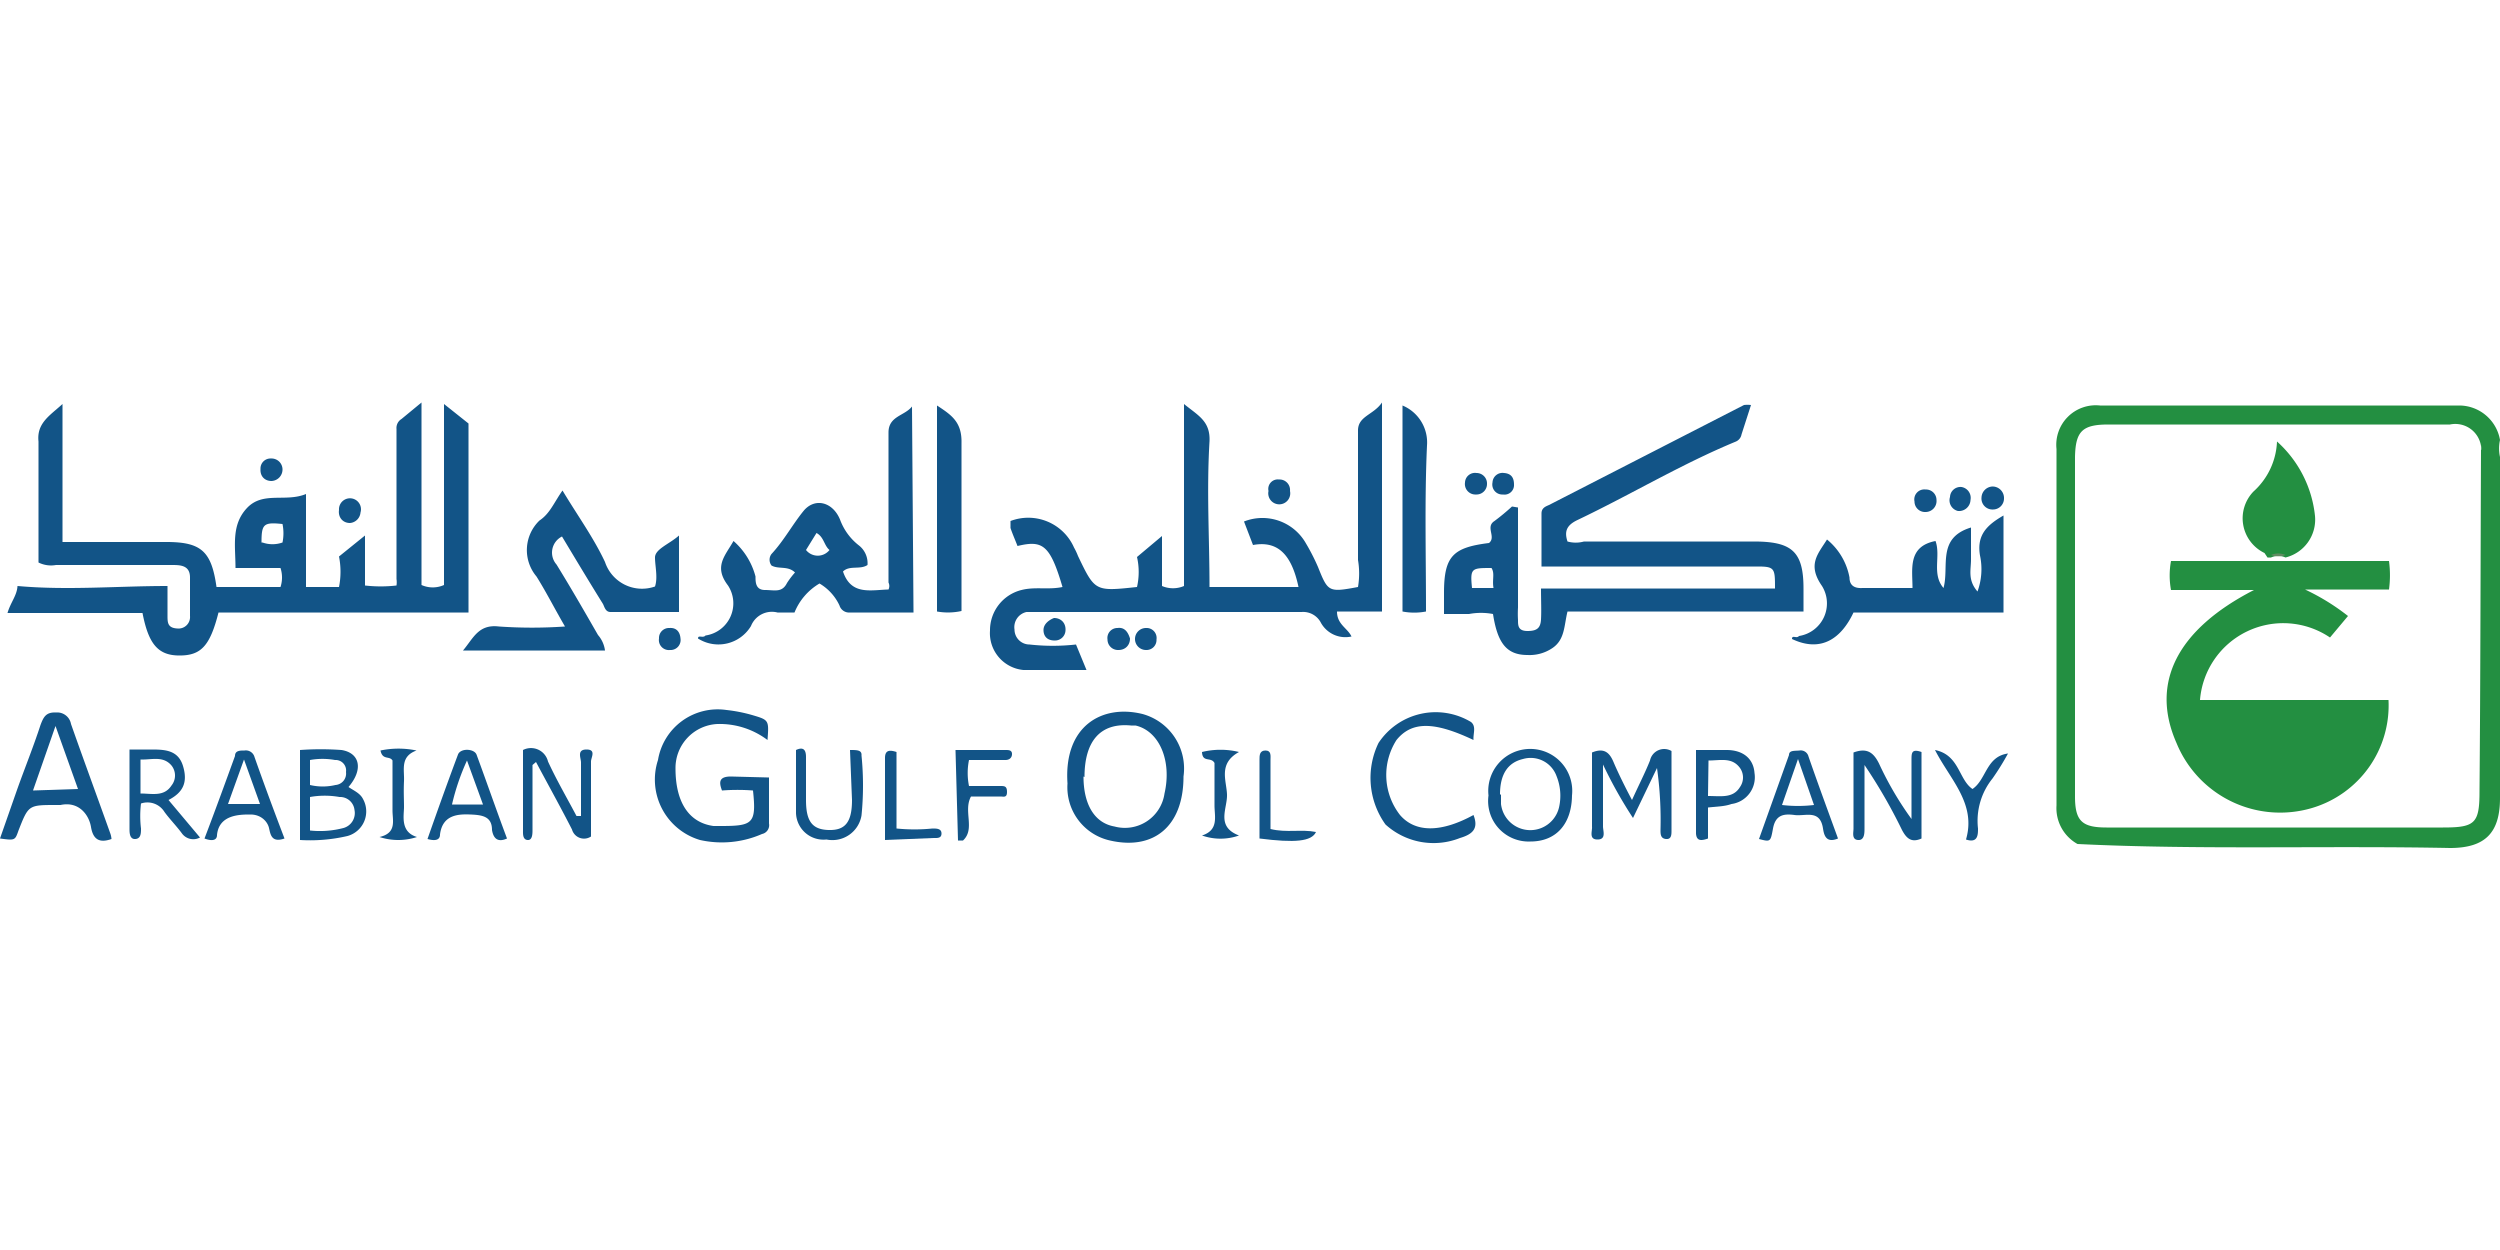 <svg id="Layer_1" data-name="Layer 1" xmlns="http://www.w3.org/2000/svg" viewBox="0 0 50 25"><title>Agoc</title><path d="M1.25,8.08v2.76H3.33c.7,0,.9.19,1,.9H5.61a.61.61,0,0,0,0-.38h-.9c0-.44-.09-.86.23-1.2s.77-.11,1.18-.28v1.86h.66a1.56,1.56,0,0,0,0-.61l.52-.42v1a2.74,2.74,0,0,0,.63,0,.46.46,0,0,0,0-.13c0-1,0-2,0-3a.21.21,0,0,1,.1-.2l.4-.33V11.7a.55.55,0,0,0,.45,0V8.08l.49.39v3.78h-5c-.17.67-.35.86-.78.86s-.62-.23-.74-.85H.15c.06-.21.19-.35.2-.54,1,.09,2,0,3,0v.59c0,.14,0,.25.2.26a.23.23,0,0,0,.25-.25c0-.26,0-.52,0-.77s-.2-.25-.37-.25H1.12a.56.56,0,0,1-.35-.05c0-.8,0-1.61,0-2.42C.73,8.46,1,8.31,1.25,8.08Zm4,2.77a.6.6,0,0,0,.4,0,.92.92,0,0,0,0-.37C5.27,10.44,5.23,10.48,5.23,10.85Z" style="fill:#125487"/><path d="M41.55,16.88a.82.82,0,0,1-.42-.77q0-3.55,0-7.13A.79.79,0,0,1,42,8.11h7.19A.83.83,0,0,1,50,8.8a.8.8,0,0,0,0,.34q0,3.4,0,6.82c0,.69-.29,1-1,1C46.5,16.91,44,17,41.55,16.88ZM49.62,9s0-.06,0-.08A.52.52,0,0,0,49,8.49H42.17c-.52,0-.66.13-.67.65,0,2.27,0,4.53,0,6.79,0,.49.14.62.63.62h6.73c.64,0,.73-.08.73-.72C49.61,13.54,49.61,11.26,49.62,9Z" style="fill:#238f41"/><path d="M20.35,10.92c-.05-.13-.1-.24-.14-.36l0-.14a1,1,0,0,1,1.27.53,1.3,1.3,0,0,1,.08.17c.34.71.34.71,1.18.62a1.35,1.35,0,0,0,0-.6l.5-.42v1a.56.56,0,0,0,.44,0V8.08c.28.23.53.34.51.75-.06,1,0,1.93,0,2.91h1.78c-.14-.66-.42-.93-.91-.84l-.18-.47a1,1,0,0,1,1.24.44,4.16,4.16,0,0,1,.24.47c.2.5.21.51.8.4a1.62,1.62,0,0,0,0-.54c0-.87,0-1.73,0-2.59,0-.29.31-.31.48-.56v4.18h-.9c0,.26.21.33.29.5a.56.56,0,0,1-.62-.29.4.4,0,0,0-.38-.2H20.83l-.3,0a.31.31,0,0,0-.24.35.3.3,0,0,0,.3.3,4.18,4.18,0,0,0,.93,0l.21.51c-.43,0-.85,0-1.26,0a.74.74,0,0,1-.67-.79.83.83,0,0,1,.63-.81c.27-.07.54,0,.82-.06C21,10.89,20.85,10.8,20.35,10.92Z" style="fill:#125487"/><path d="M30.36,10.15v2a2.08,2.08,0,0,0,0,.25c0,.11,0,.22.19.22s.26-.06.27-.23,0-.39,0-.62H35.5c0-.4,0-.44-.35-.44H30.83c0-.37,0-.71,0-1.06,0-.11.08-.14.15-.17l3.9-2a.62.62,0,0,1,.14,0l-.19.59a.19.19,0,0,1-.11.14c-1.09.45-2.1,1.06-3.17,1.57-.21.1-.27.22-.2.43a.61.61,0,0,0,.33,0h3.39c.76,0,1,.19,1,.94v.46H31.35c-.07.28-.05.56-.3.73a.81.81,0,0,1-.5.14c-.42,0-.6-.24-.69-.82a1.29,1.29,0,0,0-.48,0h-.5c0-.15,0-.29,0-.42,0-.74.18-.91.9-1,.15-.12-.08-.32.11-.44a4.47,4.47,0,0,0,.35-.29Zm-.53,1.21c-.4,0-.43,0-.39.4.14,0,.27,0,.43,0C29.84,11.59,29.9,11.47,29.83,11.36Z" style="fill:#125487"/><path d="M18.27,12.25H17a.2.2,0,0,1-.21-.14,1,1,0,0,0-.4-.44,1.19,1.19,0,0,0-.5.58h-.34a.45.45,0,0,0-.53.27.76.76,0,0,1-1.06.25c0-.08.1,0,.15-.06a.65.65,0,0,0,.45-1c-.29-.38-.06-.59.11-.89a1.42,1.42,0,0,1,.44.71c0,.11,0,.27.19.27s.34.06.44-.14a1.66,1.66,0,0,1,.16-.21c-.14-.14-.33-.06-.47-.14a.19.19,0,0,1,0-.23c.25-.27.42-.59.64-.86s.58-.19.73.17a1.16,1.16,0,0,0,.38.52.45.45,0,0,1,.17.39c-.15.1-.36,0-.49.13.16.48.55.37.91.36a.16.16,0,0,0,0-.14c0-1,0-2,0-3,0-.33.32-.33.47-.52ZM16.12,11a.3.3,0,0,0,.47,0c-.11-.09-.11-.26-.26-.34Z" style="fill:#125487"/><path d="M11.25,9.81c.3.5.62.94.85,1.43a.78.78,0,0,0,1,.49c.06-.18,0-.41,0-.58s.29-.27.48-.44v1.53H12.21c-.1,0-.12-.1-.15-.16-.28-.45-.55-.9-.82-1.35a.36.36,0,0,0-.11.56c.29.47.56.94.83,1.41a.59.59,0,0,1,.14.31H9.26c.21-.25.31-.53.72-.48a9.51,9.51,0,0,0,1.32,0c-.21-.36-.37-.68-.57-1a.82.82,0,0,1,.06-1.12C11,10.27,11.08,10.05,11.25,9.81Z" style="fill:#125487"/><path d="M36.54,10.79a1.28,1.28,0,0,1,.45.76c0,.16.1.22.26.21h1c0-.38-.1-.83.46-.94.11.3-.08.66.16.94.12-.43-.14-1,.55-1.21,0,.21,0,.43,0,.64s-.07.41.13.64a1.31,1.31,0,0,0,.05-.72c-.07-.41.14-.61.47-.8v1.94h-3c-.24.51-.64.81-1.23.53,0-.09.09,0,.14-.06a.66.66,0,0,0,.46-1C36.14,11.29,36.36,11.08,36.54,10.79Z" style="fill:#125487"/><path d="M15.38,15.55v.92a.18.18,0,0,1-.14.21A2,2,0,0,1,14,16.8a1.26,1.26,0,0,1-.84-1.6,1.21,1.21,0,0,1,1.37-1,3.06,3.06,0,0,1,.51.1c.34.1.34.1.31.5a1.59,1.59,0,0,0-1-.32.88.88,0,0,0-.84.89c0,.65.25,1.08.76,1.15h.15c.64,0,.71-.05.64-.71a4,4,0,0,0-.62,0c-.07-.18-.05-.28.18-.28Z" style="fill:#125487"/><path d="M23.67,15.53c0,1-.6,1.48-1.47,1.28a1.09,1.09,0,0,1-.85-1.14c-.08-1.15.69-1.59,1.5-1.39A1.13,1.13,0,0,1,23.67,15.53Zm-2,0c0,.56.22.93.62,1a.8.8,0,0,0,1-.66c.15-.65-.1-1.25-.58-1.36h-.09C22,14.45,21.69,14.83,21.69,15.54Z" style="fill:#125487"/><path d="M18.74,12.23V8.11c.29.19.5.33.49.75,0,1.11,0,2.23,0,3.36A1.24,1.24,0,0,1,18.74,12.23Z" style="fill:#125487"/><path d="M28.52,12.23a1.23,1.23,0,0,1-.47,0V8.11a.8.8,0,0,1,.49.8C28.49,10,28.52,11.1,28.52,12.23Z" style="fill:#125487"/><path d="M2.23,16.78c-.25.09-.37,0-.41-.24s-.24-.52-.61-.44H1.12c-.55,0-.55,0-.75.51-.07.2-.07.2-.37.16l.35-1c.15-.42.32-.84.46-1.27.06-.16.11-.26.31-.25a.28.28,0,0,1,.3.23c.26.74.53,1.47.79,2.2A.45.45,0,0,1,2.23,16.78Zm-.67-1-.45-1.26L.66,15.81Z" style="fill:#125487"/><path d="M29.47,14.8c-.8-.38-1.24-.37-1.54,0A1.3,1.3,0,0,0,28,16.3c.31.36.83.35,1.47,0,.1.26,0,.38-.27.46a1.43,1.43,0,0,1-1.49-.27,1.6,1.6,0,0,1-.14-1.63,1.37,1.37,0,0,1,1.85-.42C29.53,14.53,29.46,14.67,29.47,14.8Z" style="fill:#125487"/><path d="M32.64,16c.14-.31.26-.54.36-.79a.29.29,0,0,1,.43-.19c0,.53,0,1.06,0,1.59,0,.08,0,.18-.11.17s-.11-.1-.11-.18a7.49,7.49,0,0,0-.07-1.24l-.48,1a9,9,0,0,1-.6-1.07c0,.46,0,.85,0,1.24,0,.09.07.26-.11.26s-.1-.17-.11-.26V15.05c.24-.1.35,0,.43.19S32.49,15.72,32.64,16Z" style="fill:#125487"/><path d="M37.07,15.05c.27-.1.4,0,.51.22a6.57,6.57,0,0,0,.65,1.11V15.2c0-.14,0-.23.2-.16v1.73c-.2.09-.3,0-.39-.17a10.64,10.64,0,0,0-.75-1.3v1.27c0,.09,0,.24-.13.23s-.09-.15-.09-.23Z" style="fill:#125487"/><path d="M10.65,15.3c0,.43,0,.86,0,1.3,0,.07,0,.21-.1.2s-.09-.13-.09-.2V15a.35.35,0,0,1,.5.23c.17.37.38.73.57,1.09h.09c0-.36,0-.71,0-1.07,0-.09-.09-.26.11-.26s.09.16.09.24v1.5a.25.25,0,0,1-.38-.14c-.23-.45-.48-.9-.72-1.35Z" style="fill:#125487"/><path d="M31.44,15.89c0,.58-.31.94-.83.94a.81.81,0,0,1-.84-.92.84.84,0,1,1,1.67,0Zm-1.42,0v.19a.59.59,0,0,0,1.16.07,1.05,1.05,0,0,0-.05-.63.55.55,0,0,0-.67-.34C30.16,15.25,30,15.48,30,15.89Z" style="fill:#125487"/><path d="M6,16.8V15a5.75,5.75,0,0,1,.83,0c.37.06.44.39.14.74.1.07.23.12.29.24a.51.51,0,0,1-.31.74A3.29,3.29,0,0,1,6,16.8Zm.2-.19a1.85,1.85,0,0,0,.67-.05.31.31,0,0,0,.22-.36.29.29,0,0,0-.3-.26,1.69,1.69,0,0,0-.59,0Zm0-.91a1.11,1.11,0,0,0,.51,0,.23.23,0,0,0,.21-.26.21.21,0,0,0-.22-.24,1.42,1.42,0,0,0-.5,0Z" style="fill:#125487"/><path d="M3.37,16l.63.75a.28.28,0,0,1-.36-.08c-.11-.15-.24-.28-.35-.43a.4.4,0,0,0-.47-.17,2.07,2.07,0,0,0,0,.5c0,.09,0,.2-.11.21s-.12-.11-.12-.19c0-.53,0-1,0-1.6H3c.28,0,.56,0,.66.33S3.66,15.85,3.37,16Zm-.56-.13c.23,0,.47.07.62-.16a.32.32,0,0,0,0-.4c-.17-.2-.4-.11-.62-.12Z" style="fill:#125487"/><path d="M17,15c.14,0,.24,0,.23.11a6,6,0,0,1,0,1.2.59.59,0,0,1-.7.48.55.55,0,0,1-.61-.53c0-.42,0-.84,0-1.26.15-.07.2,0,.2.14V16c0,.42.12.59.45.6s.47-.15.47-.6Z" style="fill:#125487"/><path d="M35.18,16.78l.6-1.68c0-.1.12-.08.21-.09a.16.16,0,0,1,.18.12c.19.55.39,1.09.59,1.64-.24.1-.28-.07-.3-.2-.06-.39-.35-.24-.57-.27s-.38,0-.43.27S35.41,16.84,35.18,16.78Zm.78-1.6-.32.92a2.69,2.69,0,0,0,.64,0Z" style="fill:#125487"/><path d="M5.69,16.77c-.26.09-.28-.08-.31-.21s-.16-.27-.37-.27-.63,0-.67.41c0,.12-.12.12-.25.07.21-.55.41-1.1.61-1.65,0-.11.1-.11.19-.11a.18.18,0,0,1,.2.13C5.28,15.68,5.48,16.22,5.69,16.77Zm-.81-1.58-.32.89H5.2Z" style="fill:#125487"/><path d="M10.14,16.77c-.22.1-.28-.05-.3-.17,0-.27-.19-.3-.43-.31s-.56,0-.61.4c0,.12-.11.13-.25.09.2-.57.4-1.13.61-1.69.05-.13.32-.12.37,0C9.74,15.66,9.93,16.21,10.14,16.77Zm-.8-1.56a4.59,4.59,0,0,0-.3.88h.62Z" style="fill:#125487"/><path d="M34.16,16.15v.62c-.14.05-.23.05-.24-.1V15h.61c.34,0,.54.18.56.46a.54.54,0,0,1-.46.62C34.49,16.13,34.34,16.13,34.16,16.15Zm0-.23c.26,0,.5.05.64-.18a.33.33,0,0,0,0-.38c-.16-.22-.39-.15-.63-.15Z" style="fill:#125487"/><path d="M19.11,15h1c.06,0,.13,0,.13.08s-.06.12-.13.12h-.73a1.31,1.31,0,0,0,0,.52H20c.09,0,.14,0,.14.12s-.07.09-.13.09h-.59c-.16.29.09.65-.16.88l-.1,0Z" style="fill:#125487"/><path d="M38.7,15c.49.1.47.59.75.78.28-.19.27-.65.71-.71a5.19,5.19,0,0,1-.31.5,1.35,1.35,0,0,0-.29,1c0,.12,0,.3-.24.22C39.53,16.07,39,15.59,38.7,15Z" style="fill:#125487"/><path d="M17.7,16.8V15.16c0-.15.08-.17.23-.12v1.53a3.56,3.56,0,0,0,.72,0c.08,0,.18,0,.18.1s-.09.09-.16.09Z" style="fill:#125487"/><path d="M8.34,16.74a1.2,1.2,0,0,1-.75,0c.35-.08.26-.33.26-.53s0-.66,0-1c-.06-.1-.2,0-.24-.2a1.75,1.75,0,0,1,.72,0c-.33.12-.24.38-.25.61s0,.35,0,.52S8,16.64,8.34,16.74Z" style="fill:#125487"/><path d="M24.29,15.26c-.07-.13-.24,0-.25-.22a1.56,1.56,0,0,1,.74,0c-.42.23-.25.57-.24.85s-.23.64.24.82a1.11,1.11,0,0,1-.74,0c.34-.11.25-.38.25-.6S24.29,15.53,24.29,15.26Z" style="fill:#125487"/><path d="M25.19,16.77V15.19c0-.08,0-.18.12-.18s.1.11.1.19v1.38c.32.08.62,0,.91.06C26.23,16.83,25.9,16.86,25.19,16.77Z" style="fill:#125487"/><path d="M39.41,10a.23.23,0,0,1-.25.22A.22.22,0,0,1,39,9.94a.21.21,0,0,1,.23-.2A.22.22,0,0,1,39.41,10Z" style="fill:#125487"/><path d="M22.6,12.77c0,.13-.09.23-.23.23a.21.21,0,0,1-.22-.21.2.2,0,0,1,.2-.23C22.49,12.54,22.56,12.64,22.6,12.77Z" style="fill:#125487"/><path d="M39.85,9.73a.23.23,0,0,1,.23.24.22.22,0,0,1-.22.22.22.22,0,0,1-.23-.24A.23.23,0,0,1,39.85,9.73Z" style="fill:#125487"/><path d="M23.13,12.79a.2.2,0,0,1-.21.21.22.22,0,1,1,0-.44A.2.2,0,0,1,23.13,12.79Z" style="fill:#125487"/><path d="M25.58,9.59a.21.21,0,0,1,.22.23.22.22,0,1,1-.43,0A.19.19,0,0,1,25.58,9.59Z" style="fill:#125487"/><path d="M38.73,10a.22.22,0,0,1-.22.24.21.21,0,0,1-.22-.21.2.2,0,0,1,.22-.24A.21.21,0,0,1,38.73,10Z" style="fill:#125487"/><path d="M5.43,9.62c-.13,0-.23-.09-.22-.24a.2.2,0,0,1,.21-.21.22.22,0,0,1,.23.21A.23.23,0,0,1,5.43,9.62Z" style="fill:#125487"/><path d="M7,10.46c-.15,0-.24-.12-.22-.26a.22.22,0,1,1,.43.05A.23.23,0,0,1,7,10.46Z" style="fill:#125487"/><path d="M21.08,12.36c.14,0,.24.1.23.25a.21.21,0,0,1-.22.2c-.14,0-.22-.08-.22-.21S21,12.39,21.08,12.36Z" style="fill:#125487"/><path d="M13.61,12.77a.2.2,0,0,1-.21.23.2.2,0,0,1-.22-.23.2.2,0,0,1,.21-.21C13.53,12.55,13.6,12.64,13.61,12.77Z" style="fill:#125487"/><path d="M30.28,9.69a.19.19,0,0,1-.22.2.2.2,0,0,1-.21-.24.2.2,0,0,1,.23-.19C30.22,9.47,30.28,9.55,30.28,9.69Z" style="fill:#125487"/><path d="M29.74,9.68a.21.21,0,0,1-.22.21.21.21,0,0,1-.22-.24.2.2,0,0,1,.23-.19A.21.21,0,0,1,29.74,9.68Z" style="fill:#125487"/><path d="M49.62,9V8.9S49.65,9,49.62,9Z" style="fill:#79c190"/><path d="M45.08,11.8H43.42a1.6,1.6,0,0,1,0-.58h4.36a2.13,2.13,0,0,1,0,.57H46.1a4.41,4.41,0,0,1,.86.53l-.36.43A1.67,1.67,0,0,0,44,14h3.77a2.14,2.14,0,0,1-1.53,2.16,2.24,2.24,0,0,1-2.71-1.3C43,13.66,43.54,12.59,45.08,11.8Z" style="fill:#238f41"/><path d="M45.29,11.06a.77.77,0,0,1-.22-1.23,1.42,1.42,0,0,0,.47-1,2.32,2.32,0,0,1,.76,1.49.78.78,0,0,1-.59.83.36.36,0,0,0-.29,0l-.07,0Z" style="fill:#238f41"/><path d="M45.42,11.1a.36.36,0,0,1,.29,0A.42.42,0,0,1,45.42,11.1Z" style="fill:#638c63"/><path d="M45.29,11.06l.06,0Z" style="fill:#638c63"/></svg>